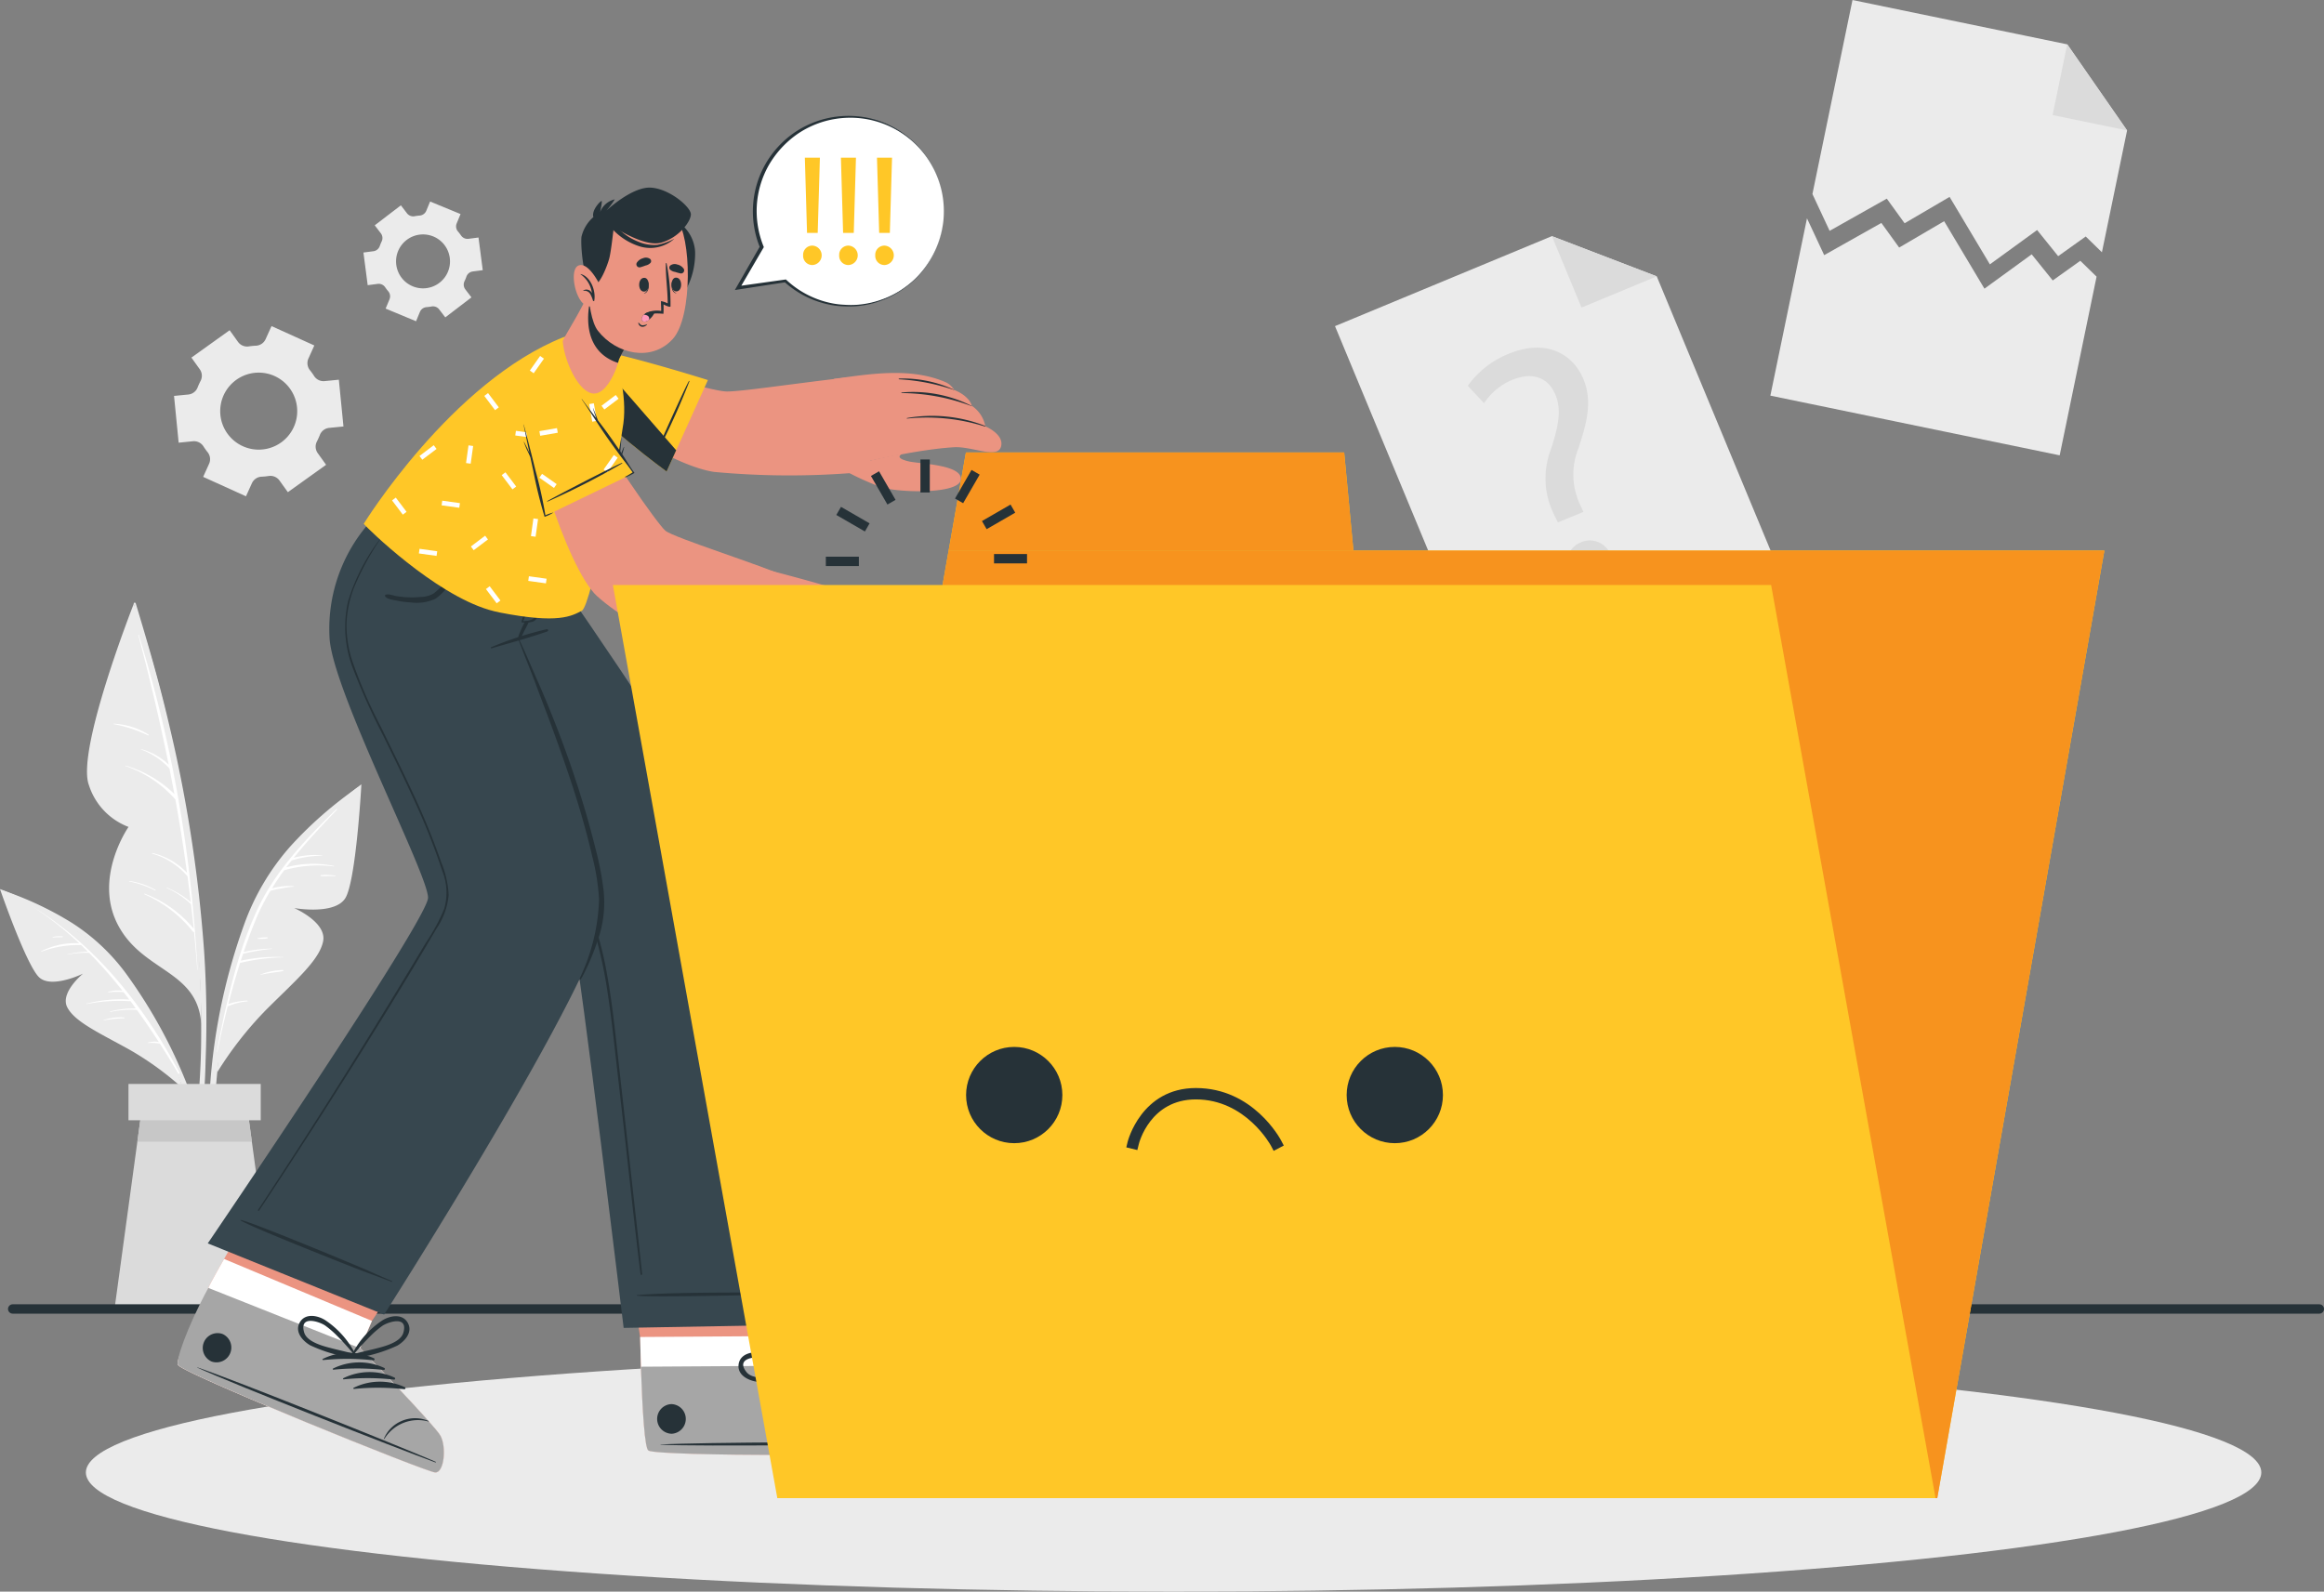 <svg xmlns="http://www.w3.org/2000/svg" width="247.973" height="169.873" viewBox="0 0 247.973 169.873">
  <rect x="0" y="0" width="247.973" height="169.873" fill="#808080" stroke="none"/>
  <g id="Group_1283" data-name="Group 1283" transform="translate(-65.62 -48.16)">
    <g id="Background_Complete" data-name="Background Complete" transform="translate(65.62 55.734)">
      <g id="Group_1214" data-name="Group 1214" transform="translate(188.899 -7.574)">
        <path id="Path_2506" data-name="Path 2506" d="M580.812,114.559l-2.685,13-1.727-1.685-2.941,2.1-2.246-2.789-5.04,3.664-4.3-7.2-4.8,2.813-1.9-2.627-6.1,3.436-1.835-3.928,4.275-20.706,22.92,4.732Z" transform="translate(-542.749 -100.634)" fill="#ebebeb"/>
        <path id="Path_2507" data-name="Path 2507" d="M640.173,117.5l6.39,9.192-7.949-1.641Z" transform="translate(-608.499 -112.772)" fill="#dbdbdb"/>
        <path id="Path_2508" data-name="Path 2508" d="M566.07,189.928,562.133,209l-30.87-6.372,3.908-18.923,1.835,3.928,6.1-3.436,1.9,2.627,4.8-2.813,4.3,7.2,5.04-3.664,2.246,2.789,2.941-2.1Z" transform="translate(-531.262 -160.403)" fill="#ebebeb"/>
      </g>
      <g id="Group_1216" data-name="Group 1216" transform="translate(141.942 25.771) rotate(-19)">
        <path id="Path_2509" data-name="Path 2509" d="M413.131,98.433l-33.681,2.084-2.676-43.236,25.008-1.548,9.183,7.7Z" transform="translate(-376.774 -55.734)" fill="#ebebeb"/>
        <path id="Path_2510" data-name="Path 2510" d="M460.045,55.734l9.183,7.7-8.673.537Z" transform="translate(-435.037 -55.734)" fill="#dbdbdb"/>
        <g id="Group_1215" data-name="Group 1215" transform="translate(11.323 10.354)">
          <path id="Path_2511" data-name="Path 2511" d="M418.826,108.947l-.13-.975a8.662,8.662,0,0,1,1.97-6.647c1.583-2.091,2.443-3.613,2.348-5.308-.108-1.921-1.384-3.134-3.76-3.039a6.705,6.705,0,0,0-3.739,1.381l-1.037-2.323a9.892,9.892,0,0,1,5.3-1.808c4.332-.243,6.44,2.322,6.6,5.185.143,2.562-1.184,4.487-2.872,6.736a7.454,7.454,0,0,0-1.837,5.657l.092.977Zm-.533,5.32a2.231,2.231,0,0,1,2.127-2.5,2.361,2.361,0,1,1-2.127,2.5Z" transform="translate(-414.478 -90.211)" fill="#dbdbdb"/>
        </g>
      </g>
      <g id="Group_1217" data-name="Group 1217" transform="translate(18.569 13.934)">
        <path id="Path_2512" data-name="Path 2512" d="M126.466,125.068,121.9,123l-.633,1.4a1.192,1.192,0,0,1-1.041.694,6.928,6.928,0,0,0-.747.073,1.191,1.191,0,0,1-1.153-.478l-.895-1.248-4.079,2.922.894,1.248a1.192,1.192,0,0,1,.081,1.246,6.984,6.984,0,0,0-.31.683,1.191,1.191,0,0,1-.991.763l-1.528.15.493,4.991,1.533-.153a1.194,1.194,0,0,1,1.12.559c.066.1.135.205.207.306s.146.2.223.294a1.19,1.19,0,0,1,.17,1.234l-.638,1.409,4.568,2.072.636-1.4a1.192,1.192,0,0,1,1.042-.693,7.074,7.074,0,0,0,.744-.072,1.191,1.191,0,0,1,1.152.478l.895,1.248,4.079-2.922-.895-1.249a1.193,1.193,0,0,1-.082-1.245,6.935,6.935,0,0,0,.308-.681,1.193,1.193,0,0,1,.991-.764l1.532-.152-.493-4.991-1.532.151a1.191,1.191,0,0,1-1.116-.558q-.1-.155-.209-.308t-.223-.295a1.194,1.194,0,0,1-.17-1.24Zm-2.591,4.618a4.109,4.109,0,1,1-5.733-.95A4.106,4.106,0,0,1,123.875,129.685Z" transform="translate(-111.497 -109.705)" fill="#ebebeb"/>
        <path id="Path_2514" data-name="Path 2514" d="M165.421,90.566,162.63,92.7l.654.854a.836.836,0,0,1,.084.872,4.863,4.863,0,0,0-.2.485.835.835,0,0,1-.676.554l-1.067.139.454,3.485,1.067-.139a.835.835,0,0,1,.8.362,4.866,4.866,0,0,0,.319.418.834.834,0,0,1,.142.865l-.413.993,3.245,1.349.414-1a.837.837,0,0,1,.716-.506q.128-.01.257-.027t.255-.04a.833.833,0,0,1,.818.3l.659.861,2.792-2.134-.655-.857a.835.835,0,0,1-.083-.873,4.77,4.77,0,0,0,.2-.483.837.837,0,0,1,.677-.553l1.067-.139-.454-3.485-1.067.139a.836.836,0,0,1-.8-.362,4.821,4.821,0,0,0-.319-.415.834.834,0,0,1-.143-.865l.413-1L168.54,90.16l-.414,1a.836.836,0,0,1-.714.5c-.086.006-.172.016-.259.027s-.171.024-.256.04a.837.837,0,0,1-.822-.306Zm1.993,3.129a2.878,2.878,0,1,1-2.484,3.225A2.876,2.876,0,0,1,167.414,93.695Z" transform="translate(-141.215 -90.16)" fill="#ebebeb"/>
      </g>
      <g id="Group_1223" data-name="Group 1223" transform="translate(0 56.747)">
        <g id="Group_1218" data-name="Group 1218" transform="translate(9.283)">
          <path id="Path_2515" data-name="Path 2515" d="M108.542,244.849a110.731,110.731,0,0,0-.161-11.752,149.663,149.663,0,0,0-3.682-23.942c-1.026-4.431-2.291-8.787-3.608-13.138-.04-.131-.249-.094-.213.043,4.073,15.338,7.415,31.167,7.185,47.112-.064,4.462-.581,8.845-1,13.279-.011.119.184.166.211.044A66.628,66.628,0,0,0,108.542,244.849Z" transform="translate(-95.888 -195.935)" fill="#ebebeb"/>
          <path id="Path_2516" data-name="Path 2516" d="M93.545,196.242s-6.171,15.663-4.789,19.344a7.064,7.064,0,0,0,4.23,4.467s-3.776,5.391-1.137,10.446,8.5,4.817,8.89,10.549C100.738,241.049,101.065,217.08,93.545,196.242Z" transform="translate(-88.554 -196.118)" fill="#ebebeb"/>
          <path id="Path_2517" data-name="Path 2517" d="M106.077,236.006a.121.121,0,0,0-.006-.082,143.46,143.46,0,0,0-5.986-31.509c-.009-.03-.059-.02-.051.011q1.834,6.873,3.24,13.82a6.814,6.814,0,0,0-2.945-1.643.017.017,0,0,0-.011.032,7.8,7.8,0,0,1,3.041,2.032q.271,1.361.525,2.725a12.624,12.624,0,0,0-5.205-3.033.022.022,0,0,0-.015.042,12.57,12.57,0,0,1,5.329,3.574q.706,3.9,1.239,7.824a7.461,7.461,0,0,0-3.68-2.109c-.043-.011-.067.053-.023.066a7.773,7.773,0,0,1,3.732,2.39.1.1,0,0,0,.023.017q.185,1.381.349,2.764a9.5,9.5,0,0,0-2.579-1.555c-.025-.011-.038.029-.014.039a8.87,8.87,0,0,1,2.583,1.71c.011.01.022.009.033.013.1.878.205,1.755.294,2.634a12.537,12.537,0,0,0-5.234-3.737c-.04-.015-.061.046-.022.063a13.637,13.637,0,0,1,5.158,3.969.114.114,0,0,0,.13.041q.2,2.022.352,4.05c0,.018.032.02.031,0Q106.246,238.081,106.077,236.006Z" transform="translate(-94.563 -200.971)" fill="#fff"/>
          <path id="Path_2518" data-name="Path 2518" d="M99.262,229.008a7.716,7.716,0,0,0-3.708-1.156c-.031,0-.033.042,0,.047a14.686,14.686,0,0,1,3.666,1.2C99.27,229.12,99.308,229.04,99.262,229.008Z" transform="translate(-92.706 -214.934)" fill="#fff"/>
          <path id="Path_2519" data-name="Path 2519" d="M102.468,270.279a7.806,7.806,0,0,0-2.783-.952c-.034-.006-.037.047,0,.053a10.43,10.43,0,0,1,2.753.965C102.473,270.364,102.5,270.3,102.468,270.279Z" transform="translate(-95.164 -239.621)" fill="#fff"/>
        </g>
        <g id="Group_1219" data-name="Group 1219" transform="translate(22.269 19.391)">
          <path id="Path_2520" data-name="Path 2520" d="M136.529,244.624a41.929,41.929,0,0,0-7.143,6.244,25.645,25.645,0,0,0-5.009,8.495,63.508,63.508,0,0,0-3.731,20.317,49.345,49.345,0,0,0,1.1,11.426.109.109,0,0,0,.213-.04,64.083,64.083,0,0,1,.112-19.973c1.061-6.48,2.725-13.529,6.844-18.795a52.047,52.047,0,0,1,7.8-7.455C136.864,244.72,136.678,244.518,136.529,244.624Z" transform="translate(-120.638 -244.29)" fill="#ebebeb"/>
          <path id="Path_2521" data-name="Path 2521" d="M122.9,274.566a38.4,38.4,0,0,1,5.206-6.655c3.087-3.086,5.687-5.28,6.088-7.321s-3.092-3.544-3.092-3.544,4.272.767,5.441-1.026,1.733-12.177,1.733-12.177-7.772,5.549-11.393,13.327S122.9,274.566,122.9,274.566Z" transform="translate(-121.985 -243.843)" fill="#ebebeb"/>
          <path id="Path_2522" data-name="Path 2522" d="M135.536,250.362c-3.27,3.212-6.561,6.634-8.487,10.854a41.66,41.66,0,0,0-1.717,4.475s0,0,0,.007c-.1.307-.2.613-.293.922a.116.116,0,0,0-.016.05,88.091,88.091,0,0,0-2.208,9.594c0,.021.027.031.032.01.335-1.62.7-3.256,1.117-4.887a.115.115,0,0,0,.046-.009,6.8,6.8,0,0,1,2.04-.518c.047,0,.043-.085,0-.083a7.647,7.647,0,0,0-2.017.368c.376-1.471.786-2.937,1.246-4.383a21.694,21.694,0,0,1,4.609-.6c.016,0,.019-.024,0-.025a17.426,17.426,0,0,0-4.532.384c.08-.248.164-.495.246-.741a23.337,23.337,0,0,1,3.067-.52c.019,0,.017-.034,0-.033a14.892,14.892,0,0,0-3,.365c.423-1.251.88-2.484,1.387-3.686a22.33,22.33,0,0,1,1.467-2.849,18.765,18.765,0,0,1,2.488-.444c.024,0,.021-.04,0-.041a6.709,6.709,0,0,0-2.326.23c.409-.661.838-1.307,1.3-1.934h0a13.154,13.154,0,0,1,5.292-.409c.031.006.042-.046.012-.054a11.143,11.143,0,0,0-5.07.145c.184-.245.373-.487.563-.728a11.562,11.562,0,0,1,3.256-.512.018.018,0,0,0,0-.036,8.5,8.5,0,0,0-3.036.27c1.441-1.79,3.032-3.472,4.606-5.134C135.67,250.331,135.614,250.286,135.536,250.362Z" transform="translate(-121.933 -247.7)" fill="#fff"/>
          <path id="Path_2523" data-name="Path 2523" d="M151.694,267.793a7.1,7.1,0,0,0-1.545-.054.056.056,0,0,0,.006.11c.512.015,1.023-.023,1.535,0A.031.031,0,0,0,151.694,267.793Z" transform="translate(-138.178 -258.053)" fill="#fff"/>
          <path id="Path_2524" data-name="Path 2524" d="M136.675,292.8a7,7,0,0,0-2.4.481c-.019.007-.008.038.011.034.791-.188,1.591-.265,2.39-.4A.06.06,0,0,0,136.675,292.8Z" transform="translate(-128.752 -272.982)" fill="#fff"/>
          <path id="Path_2525" data-name="Path 2525" d="M134.539,284.193a5.079,5.079,0,0,0-1.017.092.031.031,0,0,0,0,.061,5.1,5.1,0,0,0,1.019-.048A.053.053,0,0,0,134.539,284.193Z" transform="translate(-128.293 -267.86)" fill="#fff"/>
        </g>
        <g id="Group_1220" data-name="Group 1220" transform="translate(0 30.567)">
          <path id="Path_2526" data-name="Path 2526" d="M66.358,271.882a35.306,35.306,0,0,1,7.223,3.4A21.585,21.585,0,0,1,79.6,281a53.44,53.44,0,0,1,7.716,15.579,41.551,41.551,0,0,1,1.751,9.5.092.092,0,0,1-.182.017,53.952,53.952,0,0,0-4.707-16.138c-2.356-5-5.333-10.319-9.883-13.628a43.823,43.823,0,0,0-8.038-4.229C66.109,272.037,66.212,271.831,66.358,271.882Z" transform="translate(-65.956 -271.705)" fill="#ebebeb"/>
          <path id="Path_2527" data-name="Path 2527" d="M85.165,292.766a32.344,32.344,0,0,0-5.752-4.182c-3.212-1.784-5.823-2.958-6.619-4.517s1.683-3.583,1.683-3.583-3.28,1.608-4.641.427-4.217-9.454-4.217-9.454,7.572,2.694,12.3,8.152S85.165,292.766,85.165,292.766Z" transform="translate(-65.62 -271.456)" fill="#ebebeb"/>
          <path id="Path_2528" data-name="Path 2528" d="M89.744,293.734c-3.787-7.108-8.841-13.539-15.765-17.784a0,0,0,0,0,0,0,34.787,34.787,0,0,1,5.068,3.966,8.026,8.026,0,0,0-4.071.859.024.024,0,0,0,.021.043,11.153,11.153,0,0,1,4.189-.708.085.085,0,0,0,.047-.018q.369.35.728.709a12.886,12.886,0,0,0-2.176.289.015.015,0,0,0,.006.03,11.111,11.111,0,0,1,2.3-.189,47.552,47.552,0,0,1,3.572,4.055,3.631,3.631,0,0,0-1.521.111.029.029,0,0,0,.011.057,8.129,8.129,0,0,1,1.624-.022c.207.264.417.526.62.793a14.689,14.689,0,0,0-4.6.447.018.018,0,0,0,.007.035,18.5,18.5,0,0,1,4.72-.306c.193.256.376.52.565.779a9.968,9.968,0,0,0-2.736.313c-.034.009-.025.063.011.055a10.463,10.463,0,0,1,2.832-.221c.815,1.122,1.595,2.269,2.345,3.431a2.556,2.556,0,0,0-1.2.072.017.017,0,0,0,.006.033,5.225,5.225,0,0,1,1.3.061q1.011,1.575,1.951,3.177C89.649,293.9,89.794,293.828,89.744,293.734Z" transform="translate(-70.593 -274.131)" fill="#fff"/>
          <path id="Path_2529" data-name="Path 2529" d="M95.126,305.295a5.874,5.874,0,0,0-2.2.269c-.02.006-.015.037.006.033a17.023,17.023,0,0,1,2.188-.224A.039.039,0,0,0,95.126,305.295Z" transform="translate(-81.866 -291.588)" fill="#fff"/>
          <path id="Path_2530" data-name="Path 2530" d="M80.534,283.9a3.775,3.775,0,0,0-1.014.059c-.04.006-.027.064.011.06.334-.036.663-.023,1-.033A.043.043,0,0,0,80.534,283.9Z" transform="translate(-73.879 -278.852)" fill="#fff"/>
        </g>
        <g id="Group_1222" data-name="Group 1222" transform="translate(12.219 51.366)">
          <g id="Group_1221" data-name="Group 1221" transform="translate(0 1.588)">
            <path id="Path_2531" data-name="Path 2531" d="M112.9,349.194H95.81l2.437-17.853.623-4.577h10.972l.623,4.577Z" transform="translate(-95.81 -326.764)" fill="#dbdbdb"/>
            <path id="Path_2532" data-name="Path 2532" d="M114.049,331.341H101.831l.623-4.577h10.972Z" transform="translate(-99.394 -326.764)" fill="#c7c7c7"/>
          </g>
          <rect id="Rectangle_3497" data-name="Rectangle 3497" width="14.111" height="3.877" transform="translate(1.491)" fill="#dbdbdb"/>
        </g>
      </g>
    </g>
    <g id="Floor" transform="translate(66.974 187.864)">
      <line id="Line_195" data-name="Line 195" x2="246.12" fill="none" stroke="#263238" stroke-linecap="round" stroke-linejoin="round" stroke-width="1"/>
    </g>
    <g id="Shadow" transform="translate(74.783 192.598)">
      <g id="Group_1224" data-name="Group 1224" transform="translate(0)">
        <ellipse id="Ellipse_54" data-name="Ellipse 54" cx="116.06" cy="12.717" rx="116.06" ry="12.717" fill="#ebebeb"/>
      </g>
    </g>
    <g id="Character" transform="translate(84.578 68.18)">
      <g id="Group_1267" data-name="Group 1267">
        <g id="Group_1240" data-name="Group 1240" transform="translate(0 34.202)">
          <g id="Group_1231" data-name="Group 1231" transform="translate(20.586 7.375)">
            <g id="Group_1228" data-name="Group 1228" transform="translate(26.566 66.558)">
              <path id="Path_2533" data-name="Path 2533" d="M261.049,380.536c-.943.32-27.986.414-29.02-.234-.393-.244-.637-4.182-.8-8.948-.034-1.029-.064-2.092-.087-3.172l-2.193-14.424,18.078-.116,1.706,14.427-.069,3.173s10.37,4.595,11.427,5.427S261.992,380.217,261.049,380.536Z" transform="translate(-228.952 -353.643)" fill="#eb9481"/>
              <path id="Path_2534" data-name="Path 2534" d="M264.274,401.753c-.943.32-27.986.414-29.02-.234-.478-.3-.738-6.049-.884-12.12l17.592-.113-.069,3.173s10.37,4.595,11.427,5.427S265.218,401.434,264.274,401.753Z" transform="translate(-232.177 -374.86)" fill="#fff"/>
              <g id="Group_1227" data-name="Group 1227" transform="translate(2.28 12.881)">
                <path id="Path_2535" data-name="Path 2535" d="M264.4,406.42c-.943.32-27.986.414-29.02-.234-.393-.244-.637-4.182-.8-8.948l17.435-.112s10.37,4.595,11.427,5.427S265.346,406.1,264.4,406.42Z" transform="translate(-234.586 -392.408)" fill="#a6a6a6"/>
                <g id="Group_1226" data-name="Group 1226" transform="translate(1.729)">
                  <g id="Group_1225" data-name="Group 1225" transform="translate(0 5.164)">
                    <path id="Path_2536" data-name="Path 2536" d="M267.07,417.349c-4.534-.1-22.829-.052-27.317.2-.036,0-.036.027,0,.029,4.492.193,22.785,0,27.317-.152C267.166,417.421,267.166,417.351,267.07,417.349Z" transform="translate(-239.375 -409.581)" fill="#263238"/>
                    <path id="Path_2537" data-name="Path 2537" d="M296.127,408.144a3.642,3.642,0,0,0-2.708,1.117,3.528,3.528,0,0,0-1,2.424c0,.027.051.027.055,0a4.208,4.208,0,0,1,3.658-3.483A.029.029,0,0,0,296.127,408.144Z" transform="translate(-270.736 -404.128)" fill="#263238"/>
                    <path id="Path_2538" data-name="Path 2538" d="M274.583,398.225a6.316,6.316,0,0,0-5.038,2.117c-.044.057.039.119.093.091a25.089,25.089,0,0,1,4.977-1.984A.114.114,0,0,0,274.583,398.225Z" transform="translate(-257.117 -398.225)" fill="#263238"/>
                    <path id="Path_2539" data-name="Path 2539" d="M278.048,399.562a6.317,6.317,0,0,0-5.038,2.117c-.044.057.039.119.093.091a25.082,25.082,0,0,1,4.978-1.984A.114.114,0,0,0,278.048,399.562Z" transform="translate(-259.18 -399.021)" fill="#263238"/>
                    <path id="Path_2540" data-name="Path 2540" d="M281.514,400.9a6.317,6.317,0,0,0-5.038,2.117c-.043.057.039.119.093.091a25.088,25.088,0,0,1,4.977-1.984A.114.114,0,0,0,281.514,400.9Z" transform="translate(-261.242 -399.817)" fill="#263238"/>
                    <path id="Path_2541" data-name="Path 2541" d="M284.979,402.236a6.316,6.316,0,0,0-5.038,2.117c-.044.057.039.119.093.091a25.059,25.059,0,0,1,4.978-1.984A.114.114,0,0,0,284.979,402.236Z" transform="translate(-263.305 -400.613)" fill="#263238"/>
                    <path id="Path_2542" data-name="Path 2542" d="M240.376,407.259a1.583,1.583,0,0,0,.02,3.164A1.583,1.583,0,0,0,240.376,407.259Z" transform="translate(-238.858 -403.602)" fill="#263238"/>
                  </g>
                  <path id="Path_2543" data-name="Path 2543" d="M280.531,385.783c-.921-.759-2.076-.01-2.639.783a9.52,9.52,0,0,0-1.633,4.645.048.048,0,0,0,.057.052.221.221,0,0,0,.327.145,15.842,15.842,0,0,0,3.752-2.965C280.964,387.7,281.4,386.5,280.531,385.783Zm-2.213,3.864c-.623.457-1.265.881-1.871,1.361a28.468,28.468,0,0,1,1.013-2.692,10.23,10.23,0,0,1,.659-1.226c.392-.6,2.167-2.123,2.355-.15C280.577,388.027,279.061,389.1,278.318,389.647Z" transform="translate(-261.121 -385.468)" fill="#263238"/>
                  <path id="Path_2544" data-name="Path 2544" d="M262.257,396.741a15.85,15.85,0,0,0,4.76-.465.221.221,0,0,0,.135-.331.048.048,0,0,0,.005-.076,9.521,9.521,0,0,0-4.4-2.216c-.956-.181-2.307.081-2.445,1.266C260.185,396.038,261.334,396.6,262.257,396.741Zm-1.1-1.029c-1.233-1.552,1.1-1.686,1.8-1.525a10.222,10.222,0,0,1,1.324.427,28.507,28.507,0,0,1,2.6,1.238c-.77.074-1.526.214-2.292.316C263.676,396.29,261.838,396.568,261.158,395.712Z" transform="translate(-251.624 -390.308)" fill="#263238"/>
                </g>
              </g>
            </g>
            <g id="Group_1230" data-name="Group 1230">
              <path id="Path_2545" data-name="Path 2545" d="M163.318,189.2s20.995,35.716,21.557,38.223c.864,3.853,5.443,41.906,5.443,41.906l21.845-.393s-3.765-33.551-7.331-44.6c-2.569-7.962-21.1-34.367-21.1-34.367Z" transform="translate(-163.318 -189.203)" fill="#37474f"/>
              <g id="Group_1229" data-name="Group 1229" transform="translate(3.509 3.259)">
                <path id="Path_2546" data-name="Path 2546" d="M251.949,377.872c-3.137-.023-14.254-.148-18.43.242-.032,0-.031.056,0,.06,1.437.206,15.295-.115,18.43-.215A.043.043,0,1,0,251.949,377.872Z" transform="translate(-208.6 -304.744)" fill="#263238"/>
                <path id="Path_2547" data-name="Path 2547" d="M172.062,197.273c1.376,2.158,2.827,4.271,4.234,6.41s2.81,4.283,4.193,6.438q4.149,6.46,8.1,13.038a39.757,39.757,0,0,1,3.273,6.367,38.93,38.93,0,0,1,1.843,6.855c.428,2.345.71,4.712.976,7.078q.425,3.779.844,7.56l1.727,15.468q.106.949.2,1.9c.009.093-.157.111-.168.018-.643-5.123-1.177-10.262-1.761-15.392l-.872-7.662c-.27-2.375-.527-4.752-.9-7.115a47.047,47.047,0,0,0-1.539-6.878,33.16,33.16,0,0,0-3.02-6.684c-2.532-4.366-5.21-8.657-7.891-12.938-2.7-4.317-5.429-8.622-8.255-12.864-.349-.524-.7-1.044-1.063-1.56C171.966,197.27,172.036,197.232,172.062,197.273Z" transform="translate(-171.988 -197.255)" fill="#263238"/>
              </g>
            </g>
          </g>
          <g id="Group_1239" data-name="Group 1239">
            <g id="Group_1235" data-name="Group 1235" transform="translate(0 68.032)">
              <path id="Path_2548" data-name="Path 2548" d="M139.926,373.966c-1-.061-26.712-10.481-27.429-11.468a.36.36,0,0,1-.039-.19c0-.884,1.785-3.98,3.274-8.041.093-.26.757-1.465,1.678-3.09,2.533-4.464,7.013-12.111,7.013-12.111l16.809,6.679-8.045,12.044-1.252,2.915s7.889,8.153,8.555,9.319S140.919,374.023,139.926,373.966Z" transform="translate(-112.458 -339.066)" fill="#eb9481"/>
              <path id="Path_2549" data-name="Path 2549" d="M139.926,391.777c-1-.061-26.712-10.481-27.429-11.468a.36.36,0,0,1-.039-.19c0-.884,1.785-3.98,3.274-8.041.093-.26.757-1.465,1.678-3.09l15.777,6.612-1.252,2.915s7.889,8.153,8.555,9.319S140.919,391.834,139.926,391.777Z" transform="translate(-112.458 -356.877)" fill="#fff"/>
              <g id="Group_1234" data-name="Group 1234" transform="translate(0 15.202)">
                <path id="Path_2550" data-name="Path 2550" d="M139.925,396.321c-.995-.058-26.712-10.479-27.427-11.467-.273-.373.877-3.886,3.232-8.229l16.2,6.437s7.889,8.15,8.557,9.318S140.919,396.379,139.925,396.321Z" transform="translate(-112.459 -376.625)" fill="#a6a6a6"/>
                <g id="Group_1233" data-name="Group 1233" transform="translate(2.081 2.985)">
                  <g id="Group_1232" data-name="Group 1232" transform="translate(0 1.809)">
                    <path id="Path_2551" data-name="Path 2551" d="M143.027,407.644c-4.167-1.789-21.142-8.612-25.4-10.064-.034-.012-.044.011-.011.026,4.091,1.864,21.121,8.549,25.379,10.107C143.09,407.746,143.115,407.682,143.027,407.644Z" transform="translate(-117.6 -393.891)" fill="#263238"/>
                    <path id="Path_2552" data-name="Path 2552" d="M171.6,411.282a3.641,3.641,0,0,0-2.929.019,3.53,3.53,0,0,0-1.841,1.87c-.009.026.037.045.051.02a4.208,4.208,0,0,1,4.7-1.856A.028.028,0,0,0,171.6,411.282Z" transform="translate(-146.906 -401.871)" fill="#263238"/>
                    <path id="Path_2553" data-name="Path 2553" d="M156.118,394.317a6.316,6.316,0,0,0-5.464.072c-.062.037-.008.124.052.119a25.1,25.1,0,0,1,5.359.028A.114.114,0,0,0,156.118,394.317Z" transform="translate(-137.259 -391.601)" fill="#263238"/>
                    <path id="Path_2554" data-name="Path 2554" d="M158.828,396.856a6.318,6.318,0,0,0-5.465.072c-.062.037-.008.125.052.119a25.092,25.092,0,0,1,5.358.028A.114.114,0,0,0,158.828,396.856Z" transform="translate(-138.872 -393.113)" fill="#263238"/>
                    <path id="Path_2555" data-name="Path 2555" d="M161.539,399.4a6.318,6.318,0,0,0-5.465.072c-.062.037-.008.125.052.119a25.067,25.067,0,0,1,5.358.028A.114.114,0,0,0,161.539,399.4Z" transform="translate(-140.486 -394.625)" fill="#263238"/>
                    <path id="Path_2556" data-name="Path 2556" d="M164.25,401.935a6.316,6.316,0,0,0-5.464.072c-.062.037-.008.124.052.119a25.093,25.093,0,0,1,5.358.028A.114.114,0,0,0,164.25,401.935Z" transform="translate(-142.099 -396.136)" fill="#263238"/>
                    <path id="Path_2557" data-name="Path 2557" d="M121.146,388.592a1.583,1.583,0,0,0-1.168,2.94A1.583,1.583,0,0,0,121.146,388.592Z" transform="translate(-118.442 -388.47)" fill="#263238"/>
                  </g>
                  <path id="Path_2558" data-name="Path 2558" d="M164.313,384.814c-.569-1.049-1.92-.788-2.74-.265a9.521,9.521,0,0,0-3.256,3.694.048.048,0,0,0,.033.069c-.012.135.09.293.249.257a15.834,15.834,0,0,0,4.591-1.341C163.995,386.757,164.852,385.806,164.313,384.814Zm-3.5,2.752c-.749.19-1.5.342-2.245.559a28.475,28.475,0,0,1,1.949-2.115,10.257,10.257,0,0,1,1.071-.89c.589-.41,2.806-1.155,2.24.744C163.515,386.912,161.706,387.34,160.813,387.566Z" transform="translate(-141.833 -384.055)" fill="#263238"/>
                  <path id="Path_2559" data-name="Path 2559" d="M145.478,387.137a15.848,15.848,0,0,0,4.587,1.355c.159.037.261-.121.249-.257a.048.048,0,0,0,.034-.069,9.519,9.519,0,0,0-3.245-3.7c-.818-.526-2.168-.791-2.741.256C143.82,385.709,144.674,386.663,145.478,387.137Zm-.633-1.366c-.561-1.9,1.654-1.149,2.242-.737a10.266,10.266,0,0,1,1.068.893,28.478,28.478,0,0,1,1.942,2.121c-.741-.22-1.494-.374-2.243-.566C146.962,387.252,145.154,386.819,144.845,385.771Z" transform="translate(-133.428 -384.001)" fill="#263238"/>
                </g>
              </g>
            </g>
            <g id="Group_1238" data-name="Group 1238" transform="translate(3.211)">
              <path id="Path_2560" data-name="Path 2560" d="M139.205,257.064l-18.815-7.6s23.328-34.3,23.5-36.854c.153-2.261-10.094-21.941-10.5-27.676a17.127,17.127,0,0,1,5.82-13.953l19.41,8.251a16.9,16.9,0,0,1-5.275,5.1s9.954,22.748,9.389,29.742C162.169,221.109,139.205,257.064,139.205,257.064Z" transform="translate(-120.39 -170.983)" fill="#37474f"/>
              <g id="Group_1237" data-name="Group 1237" transform="translate(3.487 1.663)">
                <path id="Path_2561" data-name="Path 2561" d="M145.169,365.218c-2.721-1.17-1.923-.873-4.658-2.012-1.338-.558-10.132-4.214-11.471-4.515a.031.031,0,0,0-.023.056c1.171.717,10.027,4.219,11.376,4.751,2.755,1.086,1.976.744,4.743,1.8A.043.043,0,0,0,145.169,365.218Z" transform="translate(-129.006 -284.378)" fill="#263238"/>
                <g id="Group_1236" data-name="Group 1236" transform="translate(26.713 6.808)">
                  <path id="Path_2562" data-name="Path 2562" d="M200.957,202.938a36.553,36.553,0,0,0-5.911,1.917.062.062,0,0,0,.04.118c1.984-.579,4-1.12,5.95-1.8A.122.122,0,0,0,200.957,202.938Z" transform="translate(-195.004 -198.473)" fill="#263238"/>
                  <path id="Path_2563" data-name="Path 2563" d="M202.914,200.827a8.657,8.657,0,0,0-.5,1.04,2.391,2.391,0,0,0-.255.872c0,.058.079.072.115.037a3.085,3.085,0,0,0,.488-.822c.165-.321.338-.638.493-.962C203.36,200.775,203.032,200.621,202.914,200.827Z" transform="translate(-199.264 -197.161)" fill="#263238"/>
                  <path id="Path_2564" data-name="Path 2564" d="M203.71,193.753c.119-.3.239-.6.364-.893s.281-.609.387-.924c.017-.05.1-.017.075.034-.118.3-.2.618-.291.926s-.2.616-.3.923c-.19.571-.423,1.138-.668,1.689a2.122,2.122,0,0,0,.933-.162,1.681,1.681,0,0,0,.657-.79c.171-.334.328-.676.5-1.007a7.134,7.134,0,0,0,.538-1.126c.016-.05.093-.017.076.034a13,13,0,0,1-1.034,2.393c-.179.3-.323.606-.653.722a2.732,2.732,0,0,1-1.108.074c-.045.013-.1-.017-.088-.072A19,19,0,0,1,203.71,193.753Z" transform="translate(-199.824 -191.912)" fill="#263238"/>
                </g>
                <path id="Path_2565" data-name="Path 2565" d="M202.454,205.767c.69,1.462,1.3,2.919,1.941,4.377.63,1.424,1.22,2.864,1.793,4.312,1.158,2.925,2.195,5.9,3.1,8.915q.676,2.235,1.239,4.5a32.816,32.816,0,0,1,.9,4.6,12.157,12.157,0,0,1-.39,4.613,26.727,26.727,0,0,1-1.713,4.3c-.422.875-.567.757-.363.315a21.06,21.06,0,0,0,1.986-8.248,23.894,23.894,0,0,0-.718-4.557c-.355-1.529-.757-3.047-1.194-4.554-.862-2.97-1.886-5.881-2.94-8.787-.59-1.628-1.224-3.24-1.823-4.865s-1.226-3.11-1.9-4.9A.039.039,0,0,1,202.454,205.767Z" transform="translate(-172.681 -193.337)" fill="#263238"/>
                <path id="Path_2566" data-name="Path 2566" d="M167.17,187.9c.337-.125.8.082,1.148.14a9.916,9.916,0,0,0,2.656.089,2.847,2.847,0,0,0,1.266-.335,6.359,6.359,0,0,0,1.614-1.715,9.826,9.826,0,0,0,1.259-2.21c.017-.047.085-.015.071.032-.142.451-.247.906-.427,1.347a8.538,8.538,0,0,1-.621,1.194,5.124,5.124,0,0,1-1.676,1.9,4.859,4.859,0,0,1-2.657.369,10.109,10.109,0,0,1-1.5-.2c-.356-.075-.955-.132-1.183-.445A.11.11,0,0,1,167.17,187.9Z" transform="translate(-151.682 -180.305)" fill="#263238"/>
                <path id="Path_2567" data-name="Path 2567" d="M133.642,248.326q4.639-7.02,9.109-14.151,4.482-7.148,8.814-14.389A20.1,20.1,0,0,0,153.5,216.2a6.242,6.242,0,0,0-.229-4.094,69.043,69.043,0,0,0-2.889-7.3c-1.085-2.391-2.253-4.743-3.4-7.1a68.434,68.434,0,0,1-3.218-7.151,12.236,12.236,0,0,1-.506-7.226,21.072,21.072,0,0,1,3.41-6.618c.375-.535.757-1.064,1.133-1.6.029-.04.09.008.06.049a28.215,28.215,0,0,0-4.01,6.831,11.808,11.808,0,0,0-.776,3.827,12.363,12.363,0,0,0,.611,3.913,51.563,51.563,0,0,0,3.083,7.1c1.145,2.364,2.32,4.713,3.424,7.1a75.51,75.51,0,0,1,3,7.334,10.306,10.306,0,0,1,.779,3.473,7.563,7.563,0,0,1-1.3,3.586c-2.814,4.8-5.735,9.537-8.692,14.249q-4.453,7.094-9.07,14.083-.581.882-1.165,1.762C133.7,248.484,133.594,248.4,133.642,248.326Z" transform="translate(-131.758 -175.092)" fill="#263238"/>
              </g>
            </g>
          </g>
        </g>
        <g id="Group_1266" data-name="Group 1266" transform="translate(19.851)">
          <g id="Group_1244" data-name="Group 1244" transform="translate(21.491 17.216)">
            <path id="Path_2568" data-name="Path 2568" d="M216.8,132.96c1.752,3.846,10.6,9.145,14.747,9.714a86.6,86.6,0,0,0,15.142.076c3.637-.556.858-10.374-1.292-10.123-5.909.691-10.926,1.46-12.5,1.46-1.926,0-12.35-3.346-13.606-3.816C216.216,129.12,215.81,130.779,216.8,132.96Z" transform="translate(-215.623 -129.54)" fill="#eb9481"/>
            <g id="Group_1242" data-name="Group 1242">
              <g id="Group_1241" data-name="Group 1241">
                <path id="Path_2569" data-name="Path 2569" d="M215.832,133.457c2.218,3.282,9.591,8.648,9.591,8.648l1.023-2.267,3.386-7.494s-6.771-2.137-11.227-3.088a9.823,9.823,0,0,0-1.594-.227C214.167,128.874,213.92,130.633,215.832,133.457Z" transform="translate(-214.598 -129.018)" fill="#ffc727"/>
              </g>
              <path id="Path_2570" data-name="Path 2570" d="M215.832,133.457c2.218,3.282,9.591,8.648,9.591,8.648l1.023-2.267c-2.749-3.191-6.994-8.029-9.435-10.809C214.167,128.874,213.92,130.633,215.832,133.457Z" transform="translate(-214.598 -129.018)" fill="#263238"/>
              <path id="Path_2571" data-name="Path 2571" d="M238.057,145.609c.562-1.377,3.065-6.935,3.686-8.1.043-.081.1-.074.07.015a81.994,81.994,0,0,1-3.7,8.1C238.1,145.661,238.042,145.644,238.057,145.609Z" transform="translate(-228.56 -134.038)" fill="#263238"/>
            </g>
            <g id="Group_1243" data-name="Group 1243" transform="translate(28.693 2.57)">
              <path id="Path_2572" data-name="Path 2572" d="M285.487,135.993c3.6-.472,8.045-1.278,11.812.321a2.028,2.028,0,0,1,1.007.864c1.7.687,1.887,1.7,1.887,1.7a3.368,3.368,0,0,1,1.438,2.184s1.989.828,1.687,2.113c-.333,1.442-3.061,0-5.046.119-4.55.28-10.939,1.952-12.243,2.163Z" transform="translate(-285.487 -135.367)" fill="#eb9481"/>
              <path id="Path_2573" data-name="Path 2573" d="M304.709,146.969a20.486,20.486,0,0,1,8.29.85.036.036,0,0,0,.022-.068,15.5,15.5,0,0,0-8.315-.843C304.641,146.919,304.641,146.972,304.709,146.969Z" transform="translate(-296.898 -142.102)" fill="#263238"/>
              <path id="Path_2574" data-name="Path 2574" d="M303.287,140.514a21.6,21.6,0,0,1,7.451,1.4c.013,0,.024-.016.011-.022a13.911,13.911,0,0,0-7.461-1.444C303.206,140.458,303.2,140.513,303.287,140.514Z" transform="translate(-296.045 -138.369)" fill="#263238"/>
              <path id="Path_2575" data-name="Path 2575" d="M302.594,136.926a21.847,21.847,0,0,1,5.844,1.141c.013,0,.023-.017.009-.023a13.025,13.025,0,0,0-5.86-1.2C302.505,136.846,302.507,136.921,302.594,136.926Z" transform="translate(-295.63 -136.249)" fill="#263238"/>
              <path id="Path_2576" data-name="Path 2576" d="M293.608,156.636c-.578.272-.44.577.666.833s5.7.332,5.539,1.932-6.642,1.4-8.451.833a30.123,30.123,0,0,1-4.536-2.119C288.1,157.9,291.124,157.088,293.608,156.636Z" transform="translate(-286.284 -148.027)" fill="#eb9481"/>
            </g>
          </g>
          <g id="Group_1247" data-name="Group 1247" transform="translate(0 15.813)">
            <path id="Path_2577" data-name="Path 2577" d="M227.423,152.578c-.028.691-.1,1.4-.193,2.093.01-.025.02-.049.03-.074.135-.364.266-.738.429-1.09.009-.019.042-.014.037.009a6.021,6.021,0,0,1-.351,1.126c-.07.172-.14.344-.215.514-.05.311-.106.62-.169.924-.119.579-.666,3.041-.79,3.457-.026.088-.13.068-.124-.03.03-.453.489-3.018.581-3.6a31.618,31.618,0,0,1,.721-3.341C227.387,152.542,227.424,152.554,227.423,152.578Z" transform="translate(-199.94 -141.624)" fill="#263238"/>
            <g id="Group_1246" data-name="Group 1246">
              <path id="Path_2578" data-name="Path 2578" d="M184.766,154.906c-1.08.557-2.472,1.419-8.745.184-.392-.079-.786-.176-1.182-.293-5.883-1.767-12.939-8.685-13.337-9.173,0,0,9.343-15.15,21.3-19.913,1.477-.589,3.923.546,5.277,1.959.484.5,1.533,4.222,1.13,7.234S185.853,154.354,184.766,154.906Z" transform="translate(-161.502 -125.552)" fill="#ffc727"/>
              <g id="Group_1245" data-name="Group 1245" transform="translate(3.223 1.963)">
                <line id="Line_196" data-name="Line 196" x1="0.263" y2="1.887" transform="translate(18.944 7.251)" fill="none" stroke="#fff" stroke-miterlimit="10" stroke-width="0.5"/>
                <line id="Line_197" data-name="Line 197" x1="0.263" y2="1.887" transform="translate(14.869 17.568)" fill="none" stroke="#fff" stroke-miterlimit="10" stroke-width="0.5"/>
                <line id="Line_198" data-name="Line 198" x1="0.263" y2="1.887" transform="translate(7.943 9.771)" fill="none" stroke="#fff" stroke-miterlimit="10" stroke-width="0.5"/>
                <line id="Line_199" data-name="Line 199" x1="0.263" y2="1.887" transform="translate(21.613 17.045)" fill="none" stroke="#fff" stroke-miterlimit="10" stroke-width="0.5"/>
                <line id="Line_200" data-name="Line 200" x2="1.887" y2="0.263" transform="translate(12.982 8.433)" fill="none" stroke="#fff" stroke-miterlimit="10" stroke-width="0.5"/>
                <line id="Line_201" data-name="Line 201" x2="1.887" y2="0.263" transform="translate(5.121 15.887)" fill="none" stroke="#fff" stroke-miterlimit="10" stroke-width="0.5"/>
                <line id="Line_202" data-name="Line 202" x2="1.887" y2="0.263" transform="translate(14.368 23.954)" fill="none" stroke="#fff" stroke-miterlimit="10" stroke-width="0.5"/>
                <line id="Line_203" data-name="Line 203" x2="1.887" y2="0.263" transform="translate(2.698 21.024)" fill="none" stroke="#fff" stroke-miterlimit="10" stroke-width="0.5"/>
                <line id="Line_204" data-name="Line 204" x2="1.887" y2="0.263" transform="translate(19.147)" fill="none" stroke="#fff" stroke-miterlimit="10" stroke-width="0.5"/>
                <line id="Line_205" data-name="Line 205" x1="1.52" y2="1.149" transform="translate(15.342 2.582)" fill="none" stroke="#fff" stroke-miterlimit="10" stroke-width="0.5"/>
                <line id="Line_206" data-name="Line 206" x1="1.52" y2="1.149" transform="translate(2.878 9.919)" fill="none" stroke="#fff" stroke-miterlimit="10" stroke-width="0.5"/>
                <line id="Line_207" data-name="Line 207" x1="1.52" y2="1.149" transform="translate(18.439 13.233)" fill="none" stroke="#fff" stroke-miterlimit="10" stroke-width="0.5"/>
                <line id="Line_208" data-name="Line 208" x1="1.52" y2="1.149" transform="translate(8.362 19.578)" fill="none" stroke="#fff" stroke-miterlimit="10" stroke-width="0.5"/>
                <line id="Line_209" data-name="Line 209" x1="1.52" y2="1.149" transform="translate(22.301 4.56)" fill="none" stroke="#fff" stroke-miterlimit="10" stroke-width="0.5"/>
                <line id="Line_210" data-name="Line 210" x1="1.149" y1="1.52" transform="translate(22.461 10.396)" fill="none" stroke="#fff" stroke-miterlimit="10" stroke-width="0.5"/>
                <line id="Line_211" data-name="Line 211" x1="1.149" y1="1.52" transform="translate(0 15.461)" fill="none" stroke="#fff" stroke-miterlimit="10" stroke-width="0.5"/>
                <line id="Line_212" data-name="Line 212" x1="1.149" y1="1.52" transform="translate(19.731 21.491)" fill="none" stroke="#fff" stroke-miterlimit="10" stroke-width="0.5"/>
                <line id="Line_213" data-name="Line 213" x1="1.149" y1="1.52" transform="translate(9.843 4.309)" fill="none" stroke="#fff" stroke-miterlimit="10" stroke-width="0.5"/>
                <line id="Line_214" data-name="Line 214" x1="1.149" y1="1.52" transform="translate(10.017 24.923)" fill="none" stroke="#fff" stroke-miterlimit="10" stroke-width="0.5"/>
                <line id="Line_215" data-name="Line 215" x1="1.149" y1="1.52" transform="translate(11.699 12.763)" fill="none" stroke="#fff" stroke-miterlimit="10" stroke-width="0.5"/>
              </g>
            </g>
          </g>
          <g id="Group_1259" data-name="Group 1259" transform="translate(21.237)">
            <g id="Group_1249" data-name="Group 1249" transform="translate(0 10.819)">
              <g id="Group_1248" data-name="Group 1248">
                <path id="Path_2579" data-name="Path 2579" d="M217.11,124.358c-1.523-.283-2.959-3.436-3.139-5.557-.012-.145.713-1.3,1.527-2.745.491-.879,1.016-1.869,1.431-2.807.084-.193.583.45.583.45l1.084.829,3.584,2.749a16.349,16.349,0,0,0-2.16,3.351,2.331,2.331,0,0,0-.13.4c-.006.019-.01.042-.019.068C219.668,121.883,218.582,124.631,217.11,124.358Z" transform="translate(-213.971 -113.214)" fill="#eb9481"/>
              </g>
              <path id="Path_2580" data-name="Path 2580" d="M223.876,121.85c-.006.019-.01.042-.019.068a4.087,4.087,0,0,1-.619-.235c-3.922-1.838-2.192-7.094-2.192-7.094l1.536.759,3.584,2.749a16.349,16.349,0,0,0-2.16,3.351A2.332,2.332,0,0,0,223.876,121.85Z" transform="translate(-217.956 -114.032)" fill="#263238"/>
            </g>
            <g id="Group_1258" data-name="Group 1258" transform="translate(1.182)">
              <path id="Path_2581" data-name="Path 2581" d="M244.418,95.582a4.1,4.1,0,0,1,1.8,3.161,8.16,8.16,0,0,1-.981,4.073C245.053,102.888,244.418,95.582,244.418,95.582Z" transform="translate(-233.277 -91.899)" fill="#263238"/>
              <g id="Group_1250" data-name="Group 1250" transform="translate(1.494 1.942)">
                <path id="Path_2582" data-name="Path 2582" d="M221.336,94.071c-1.077,2.127-1.023,8.824.323,10.55,1.951,2.5,5.708,3.364,7.976.89,2.2-2.4,1.973-11.124.418-12.751C227.761,90.365,222.928,90.929,221.336,94.071Z" transform="translate(-220.583 -91.28)" fill="#eb9481"/>
              </g>
              <path id="Path_2583" data-name="Path 2583" d="M222.87,124.011v0" transform="translate(-220.45 -108.82)" fill="none" stroke="#f5a79e" stroke-linecap="round" stroke-linejoin="round" stroke-width="0"/>
              <g id="Group_1255" data-name="Group 1255" transform="translate(6.668 7.479)">
                <g id="Group_1251" data-name="Group 1251" transform="translate(0.304 2.151)">
                  <path id="Path_2584" data-name="Path 2584" d="M235.863,111.426c0-.017-.035.022-.034.041.025.456-.023.983-.432,1.144-.013,0-.011.028,0,.025C235.9,112.553,235.96,111.853,235.863,111.426Z" transform="translate(-234.874 -110.957)" fill="#263238"/>
                  <path id="Path_2585" data-name="Path 2585" d="M234.688,110.276c-.735-.038-.758,1.435-.077,1.471S235.3,110.309,234.688,110.276Z" transform="translate(-234.118 -110.275)" fill="#263238"/>
                </g>
                <g id="Group_1252" data-name="Group 1252" transform="translate(3.754 2.131)">
                  <path id="Path_2586" data-name="Path 2586" d="M242.678,111.384c0-.017.035.022.034.041-.021.456.03.982.441,1.141.013,0,.011.028,0,.025C242.646,112.511,242.584,111.812,242.678,111.384Z" transform="translate(-242.641 -110.912)" fill="#263238"/>
                  <path id="Path_2587" data-name="Path 2587" d="M243.112,110.227c.735-.044.769,1.429.088,1.47S242.5,110.263,243.112,110.227Z" transform="translate(-242.66 -110.226)" fill="#263238"/>
                </g>
                <path id="Path_2588" data-name="Path 2588" d="M233.779,105.992a5.752,5.752,0,0,0,.574-.192.978.978,0,0,0,.548-.307.312.312,0,0,0-.044-.378.773.773,0,0,0-.778-.092,1.135,1.135,0,0,0-.662.481A.332.332,0,0,0,233.779,105.992Z" transform="translate(-233.366 -104.962)" fill="#263238"/>
                <path id="Path_2589" data-name="Path 2589" d="M243.255,107.657a5.786,5.786,0,0,1-.583-.161.977.977,0,0,1-.563-.278.312.312,0,0,1,.024-.38.773.773,0,0,1,.771-.133,1.132,1.132,0,0,1,.686.445A.332.332,0,0,1,243.255,107.657Z" transform="translate(-238.538 -105.974)" fill="#263238"/>
                <path id="Path_2590" data-name="Path 2590" d="M233.928,122.106c.108.109.215.258.38.274a1.2,1.2,0,0,0,.493-.107.016.016,0,0,1,.019.024.615.615,0,0,1-.583.238.485.485,0,0,1-.353-.409C233.877,122.1,233.912,122.09,233.928,122.106Z" transform="translate(-233.674 -115.162)" fill="#263238"/>
                <g id="Group_1253" data-name="Group 1253" transform="translate(0.927 0.582)">
                  <path id="Path_2591" data-name="Path 2591" d="M237.635,110.81s.019.683-.015,1a6.666,6.666,0,0,0-1.863.067c-.144.032-.13-.086.037-.163a2.721,2.721,0,0,1,1.584-.21c.032-.085-.049-1.051,0-1.05a2.781,2.781,0,0,1,.7.242c0-1.424-.227-2.837-.2-4.255a.043.043,0,0,1,.085-.011,23.017,23.017,0,0,1,.415,4.574C238.383,111.187,237.756,110.877,237.635,110.81Z" transform="translate(-235.657 -106.399)" fill="#263238"/>
                </g>
                <g id="Group_1254" data-name="Group 1254" transform="translate(0.568 5.748)">
                  <path id="Path_2592" data-name="Path 2592" d="M236.2,119.165a2.047,2.047,0,0,1-.85,1.016c-.612.248-.822-.306-.2-.8A1.973,1.973,0,0,1,236.2,119.165Z" transform="translate(-234.772 -119.163)" fill="#263238"/>
                  <path id="Path_2593" data-name="Path 2593" d="M235.559,120.559a.826.826,0,0,1-.215.125c-.563.227-.785-.223-.332-.676C235.32,120.033,235.656,120.147,235.559,120.559Z" transform="translate(-234.77 -119.667)" fill="#ff99ba"/>
                </g>
              </g>
              <g id="Group_1256" data-name="Group 1256" transform="translate(0.797)">
                <path id="Path_2594" data-name="Path 2594" d="M220,96.945c.74.227,1.591-2,1.832-2.854.212-.754.457-3.146.493-3.309s3.227,2.117,5.092,1.572,3.112-2.22,3.138-3-2.291-2.765-4.295-2.866-4.717,2.446-4.717,2.446a9.294,9.294,0,0,0,.89-1.191,2.194,2.194,0,0,0-1.564,1.349s.256-1.158.158-1.179-1.1.97-.877,1.722a3.959,3.959,0,0,0-1.272,2.114C218.772,92.852,219.132,96.678,220,96.945Z" transform="translate(-218.861 -86.483)" fill="#263238"/>
                <path id="Path_2595" data-name="Path 2595" d="M232.794,97.158a6.251,6.251,0,0,1-1.762.631,4.2,4.2,0,0,1-2.011-.323,6.348,6.348,0,0,1-1.764-1.044c-.467-.384-.88-.848-1.379-1.19-.125-.086-.269.094-.192.208a6.705,6.705,0,0,0,3.385,2.492,3.848,3.848,0,0,0,3.73-.76C232.807,97.168,232.8,97.154,232.794,97.158Z" transform="translate(-222.91 -91.678)" fill="#263238"/>
              </g>
              <g id="Group_1257" data-name="Group 1257" transform="translate(0 8.269)">
                <path id="Path_2596" data-name="Path 2596" d="M219.6,108.907s-1.148-2.332-2.184-1.954-.4,3.6.659,4.19a1.154,1.154,0,0,0,1.623-.378Z" transform="translate(-216.892 -106.911)" fill="#eb9481"/>
                <path id="Path_2597" data-name="Path 2597" d="M218.675,109.283a.016.016,0,0,0-.011.029,2.918,2.918,0,0,1,1.213,2.033.637.637,0,0,0-.916-.317c-.023.011-.008.047.015.045a.709.709,0,0,1,.735.363,3.424,3.424,0,0,1,.274.682c.026.076.159.058.144-.027l0-.019C220.3,111.073,219.736,109.55,218.675,109.283Z" transform="translate(-217.942 -108.323)" fill="#263238"/>
              </g>
            </g>
          </g>
          <g id="Group_1265" data-name="Group 1265" transform="translate(16.74 17.957)">
            <g id="Group_1262" data-name="Group 1262" transform="translate(0.716 1.067)">
              <path id="Path_2598" data-name="Path 2598" d="M204.715,135.133c-.791,4.585,4.159,20.035,7.347,22.921,4.74,4.292,13.5,7.114,16.68,8.032,1.384.4,5.213-9.339,3.813-9.981-3-1.374-12.317-4.28-13.194-5.026s-6.231-8.449-8.612-12.892C207.556,132.225,205.115,132.813,204.715,135.133Z" transform="translate(-204.63 -133.483)" fill="#eb9481"/>
              <g id="Group_1261" data-name="Group 1261" transform="translate(20.026 21.764)">
                <path id="Path_2599" data-name="Path 2599" d="M259.648,187.255s4.133,1.053,6.8,1.869a17.1,17.1,0,0,1,4.916,2.3c1.408,1.249,6.5,7.372,5.042,8.639-1.319,1.146-5.027-4.67-5.027-4.67s4.26,5.538,2.416,6.627-5.157-6.04-5.157-6.04,4.249,5.788,2.171,6.61c-1.57.621-4.936-5.666-4.936-5.666s3.617,5,2.03,5.709c-1.754.782-5.225-4.826-5.225-4.826-4.338,1.121-6.863-.12-8.553-1.216C253.719,196.323,259.648,187.255,259.648,187.255Z" transform="translate(-254.108 -187.255)" fill="#eb9481"/>
                <g id="Group_1260" data-name="Group 1260" transform="translate(11.026 6.121)">
                  <path id="Path_2600" data-name="Path 2600" d="M293.408,202.383c.524.632,1.058,1.269,1.524,1.946s.908,1.37,1.309,2.088a14.023,14.023,0,0,1,1.294,2.939,30.219,30.219,0,0,0-2.793-4.905c-.465-.676-.9-1.374-1.36-2.05C293.37,202.382,293.4,202.368,293.408,202.383Z" transform="translate(-288.51 -202.377)" fill="#263238"/>
                  <path id="Path_2601" data-name="Path 2601" d="M287.3,206.432a17.383,17.383,0,0,1,3.508,5.137c.031.074-.009.068-.053,0-.569-.877-2.867-4.278-3.475-5.123C287.272,206.433,287.29,206.423,287.3,206.432Z" transform="translate(-284.879 -204.788)" fill="#263238"/>
                  <path id="Path_2602" data-name="Path 2602" d="M281.4,208.956a12.605,12.605,0,0,1,2.6,4.056c.031.074-.028.062-.07-.007-.838-1.365-1.486-2.441-2.571-4.014C281.336,208.968,281.372,208.932,281.4,208.956Z" transform="translate(-281.349 -206.288)" fill="#263238"/>
                </g>
              </g>
            </g>
            <g id="Group_1264" data-name="Group 1264">
              <path id="Path_2603" data-name="Path 2603" d="M208.166,133.9c-3.7-5.227-5.9-3.289-5.163,2.384a91,91,0,0,0,2.553,11.627l9.326-4.517S210.531,137.247,208.166,133.9Z" transform="translate(-202.86 -130.848)" fill="#ffc727"/>
              <g id="Group_1263" data-name="Group 1263" transform="translate(1.19 0.158)">
                <line id="Line_216" data-name="Line 216" x2="0.326" y2="1.877" transform="translate(6.375 4.95)" fill="none" stroke="#fff" stroke-miterlimit="10" stroke-width="0.5"/>
                <line id="Line_217" data-name="Line 217" y1="0.326" x2="1.877" transform="translate(0.857 7.802)" fill="none" stroke="#fff" stroke-miterlimit="10" stroke-width="0.5"/>
                <line id="Line_218" data-name="Line 218" x1="1.097" y2="1.558" fill="none" stroke="#fff" stroke-miterlimit="10" stroke-width="0.5"/>
                <line id="Line_219" data-name="Line 219" x1="1.097" y2="1.558" transform="translate(7.869 10.569)" fill="none" stroke="#fff" stroke-miterlimit="10" stroke-width="0.5"/>
                <line id="Line_220" data-name="Line 220" x1="1.558" y1="1.097" transform="translate(0.956 12.642)" fill="none" stroke="#fff" stroke-miterlimit="10" stroke-width="0.5"/>
              </g>
              <path id="Path_2604" data-name="Path 2604" d="M218.988,142.268c.5.683,1.01,1.352,1.523,2.023-.13-.339-.242-.682-.343-1.032a.013.013,0,0,1,.025-.008c.1.269.219.533.318.8q.072.195.146.389l.033.083c.4.523.8,1.048,1.179,1.582.458.637.9,1.286,1.344,1.933.459.669.894,1.453,1.378,2.1a5.235,5.235,0,0,1-.906.452c-.083.046-.139-.034-.051-.061s.768-.447.777-.455c-.444-.652-.959-1.256-1.424-1.894s-.926-1.269-1.375-1.914c-.91-1.31-1.747-2.671-2.65-3.986C218.948,142.268,218.975,142.251,218.988,142.268Z" transform="translate(-212.442 -137.642)" fill="#263238"/>
              <path id="Path_2605" data-name="Path 2605" d="M203.7,150.819c.142.276.294.549.42.833.052.117.1.235.155.352q-.319-1.515-.628-3.033c0-.012.015-.018.019-.006.427,1.638.859,3.274,1.256,4.92a47.986,47.986,0,0,1,1.052,4.758,5.584,5.584,0,0,1,.876-.3,4.158,4.158,0,0,1-.962.465,49.587,49.587,0,0,1-1.214-4.951c-.1-.453-.2-.908-.292-1.362-.1-.274-.233-.538-.357-.8-.132-.281-.238-.576-.353-.864C203.665,150.816,203.693,150.8,203.7,150.819Z" transform="translate(-203.329 -141.628)" fill="#263238"/>
              <path id="Path_2606" data-name="Path 2606" d="M209.865,163.162c1.3-.731,6.709-3.533,7.92-4.061.084-.037.128.006.046.055a81.967,81.967,0,0,1-7.934,4.054C209.863,163.227,209.832,163.18,209.865,163.162Z" transform="translate(-207.021 -147.657)" fill="#263238"/>
            </g>
          </g>
        </g>
      </g>
    </g>
    <g id="Folder" transform="translate(131.014 96.449)">
      <g id="Group_1273" data-name="Group 1273" transform="translate(0)">
        <g id="Group_1270" data-name="Group 1270" transform="translate(17.993)">
          <g id="Group_1268" data-name="Group 1268">
            <path id="Path_2607" data-name="Path 2607" d="M394.958,283.328H271.638L289.47,182.2H412.79Z" transform="translate(-271.638 -171.727)" fill="#ffc727"/>
            <path id="Path_2608" data-name="Path 2608" d="M357.9,156.325h-40.36L315.694,166.8h43.192Z" transform="translate(-297.862 -156.325)" fill="#ffc727"/>
          </g>
          <g id="Group_1269" data-name="Group 1269">
            <path id="Path_2609" data-name="Path 2609" d="M394.958,283.328H271.638L289.47,182.2H412.79Z" transform="translate(-271.638 -171.727)" fill="#f7931e"/>
            <path id="Path_2610" data-name="Path 2610" d="M357.9,156.325h-40.36L315.694,166.8h43.192Z" transform="translate(-297.862 -156.325)" fill="#f7931e"/>
          </g>
        </g>
        <g id="Group_1271" data-name="Group 1271" transform="translate(22.725 0.75)">
          <line id="Line_221" data-name="Line 221" y1="3.522" transform="translate(10.591)" fill="none" stroke="#263238" stroke-miterlimit="10" stroke-width="1"/>
          <line id="Line_222" data-name="Line 222" x1="1.761" y1="3.05" transform="translate(5.243 1.509)" fill="none" stroke="#263238" stroke-miterlimit="10" stroke-width="1"/>
          <line id="Line_223" data-name="Line 223" x1="3.05" y1="1.761" transform="translate(1.367 5.49)" fill="none" stroke="#263238" stroke-miterlimit="10" stroke-width="1"/>
          <line id="Line_224" data-name="Line 224" x1="3.522" transform="translate(0 10.875)" fill="none" stroke="#263238" stroke-miterlimit="10" stroke-width="1"/>
          <line id="Line_225" data-name="Line 225" x1="3.05" y2="1.761" transform="translate(1.509 14.462)" fill="none" stroke="#263238" stroke-miterlimit="10" stroke-width="1"/>
          <line id="Line_226" data-name="Line 226" x1="1.761" y2="3.05" transform="translate(5.49 17.049)" fill="none" stroke="#263238" stroke-miterlimit="10" stroke-width="1"/>
          <line id="Line_227" data-name="Line 227" y2="3.522" transform="translate(10.875 17.944)" fill="none" stroke="#263238" stroke-miterlimit="10" stroke-width="1"/>
          <line id="Line_228" data-name="Line 228" x2="1.761" y2="3.05" transform="translate(14.462 16.907)" fill="none" stroke="#263238" stroke-miterlimit="10" stroke-width="1"/>
          <line id="Line_229" data-name="Line 229" x2="3.05" y2="1.761" transform="translate(17.049 14.216)" fill="none" stroke="#263238" stroke-miterlimit="10" stroke-width="1"/>
          <line id="Line_230" data-name="Line 230" x2="3.522" transform="translate(17.944 10.591)" fill="none" stroke="#263238" stroke-miterlimit="10" stroke-width="1"/>
          <line id="Line_231" data-name="Line 231" y1="1.761" x2="3.05" transform="translate(16.907 5.244)" fill="none" stroke="#263238" stroke-miterlimit="10" stroke-width="1"/>
          <line id="Line_232" data-name="Line 232" y1="3.05" x2="1.761" transform="translate(14.216 1.367)" fill="none" stroke="#263238" stroke-miterlimit="10" stroke-width="1"/>
        </g>
        <path id="Path_2611" data-name="Path 2611" d="M368.316,288.727H244.73L227.184,191.27H350.77Z" transform="translate(-227.184 -177.126)" fill="#ffc727"/>
        <g id="Group_1272" data-name="Group 1272" transform="translate(37.688 63.447)">
          <circle id="Ellipse_55" data-name="Ellipse 55" cx="5.137" cy="5.137" r="5.137" fill="#263238"/>
          <circle id="Ellipse_56" data-name="Ellipse 56" cx="5.137" cy="5.137" r="5.137" transform="translate(40.607 0)" fill="#263238"/>
          <path id="Path_2612" data-name="Path 2612" d="M378.251,330.626l-.282-.538c-.026-.049-2.679-4.954-8.019-4.954-4.87,0-6.057,4.619-6.1,4.815l-.144.589-1.178-.285.142-.589c.014-.057,1.447-5.744,7.285-5.744,6.086,0,8.974,5.376,9.094,5.6l.282.538Z" transform="translate(-345.432 -319.532)" fill="#263238"/>
        </g>
      </g>
    </g>
    <g id="Speech_Bubble" data-name="Speech Bubble" transform="translate(144.038 60.528)">
      <g id="Group_1282" data-name="Group 1282" transform="translate(0 0)">
        <g id="Group_1280" data-name="Group 1280">
          <path id="Path_2627" data-name="Path 2627" d="M282.1,78.938a10.085,10.085,0,0,1-16.855,6.381l-5.047.741,2.525-4.363A10.089,10.089,0,1,1,282.1,78.938Z" transform="translate(-259.862 -67.71)" fill="#fff"/>
          <path id="Path_2628" data-name="Path 2628" d="M281.6,78.808a10.155,10.155,0,0,1-2.036,5.114,9.123,9.123,0,0,1-1.979,1.954,9.944,9.944,0,0,1-2.434,1.355,10.061,10.061,0,0,1-2.716.648,9.941,9.941,0,0,1-1.4.027,8.842,8.842,0,0,1-1.4-.145,10.18,10.18,0,0,1-4.991-2.464l.119.037-5.042.774-.366.056.185-.323,2.51-4.372-.012.173a10.2,10.2,0,0,1,.621-8.992,10.32,10.32,0,0,1,3.16-3.364,10.263,10.263,0,0,1,8.867-1.194,10.306,10.306,0,0,1,3.891,2.386A10.147,10.147,0,0,1,281.6,78.808Zm0,0a9.979,9.979,0,0,0-11.44-10.917A9.914,9.914,0,0,0,266,69.536a10.389,10.389,0,0,0-3.018,3.292A9.959,9.959,0,0,0,261.7,77.1a10.082,10.082,0,0,0,.71,4.395l.036.09-.048.082-2.54,4.354-.181-.266,5.052-.708.07-.01.05.047a9.935,9.935,0,0,0,4.831,2.488,8.639,8.639,0,0,0,1.368.166,9.763,9.763,0,0,0,1.381,0,9.938,9.938,0,0,0,2.694-.593,9.377,9.377,0,0,0,2.433-1.311,9.06,9.06,0,0,0,1.983-1.931A10.137,10.137,0,0,0,281.6,78.808Z" transform="translate(-259.362 -67.579)" fill="#263238"/>
        </g>
        <g id="Group_1281" data-name="Group 1281" transform="translate(7.276 4.46)">
          <path id="Path_2629" data-name="Path 2629" d="M277.338,89.021a.981.981,0,0,1,.987-1.037,1.038,1.038,0,0,1,0,2.074A.981.981,0,0,1,277.338,89.021Zm.418-2.393-.234-8.03h1.606l-.234,8.03Z" transform="translate(-277.338 -78.599)" fill="#ffc727"/>
          <path id="Path_2630" data-name="Path 2630" d="M286.845,89.021a.981.981,0,0,1,.987-1.037,1.038,1.038,0,0,1,0,2.074A.981.981,0,0,1,286.845,89.021Zm.418-2.393-.234-8.03h1.606l-.234,8.03Z" transform="translate(-282.997 -78.599)" fill="#ffc727"/>
          <path id="Path_2631" data-name="Path 2631" d="M296.352,89.021a.981.981,0,0,1,.987-1.037,1.038,1.038,0,0,1,0,2.074A.981.981,0,0,1,296.352,89.021Zm.419-2.393-.234-8.03h1.606l-.234,8.03Z" transform="translate(-288.656 -78.599)" fill="#ffc727"/>
        </g>
      </g>
    </g>
  </g>
</svg>
